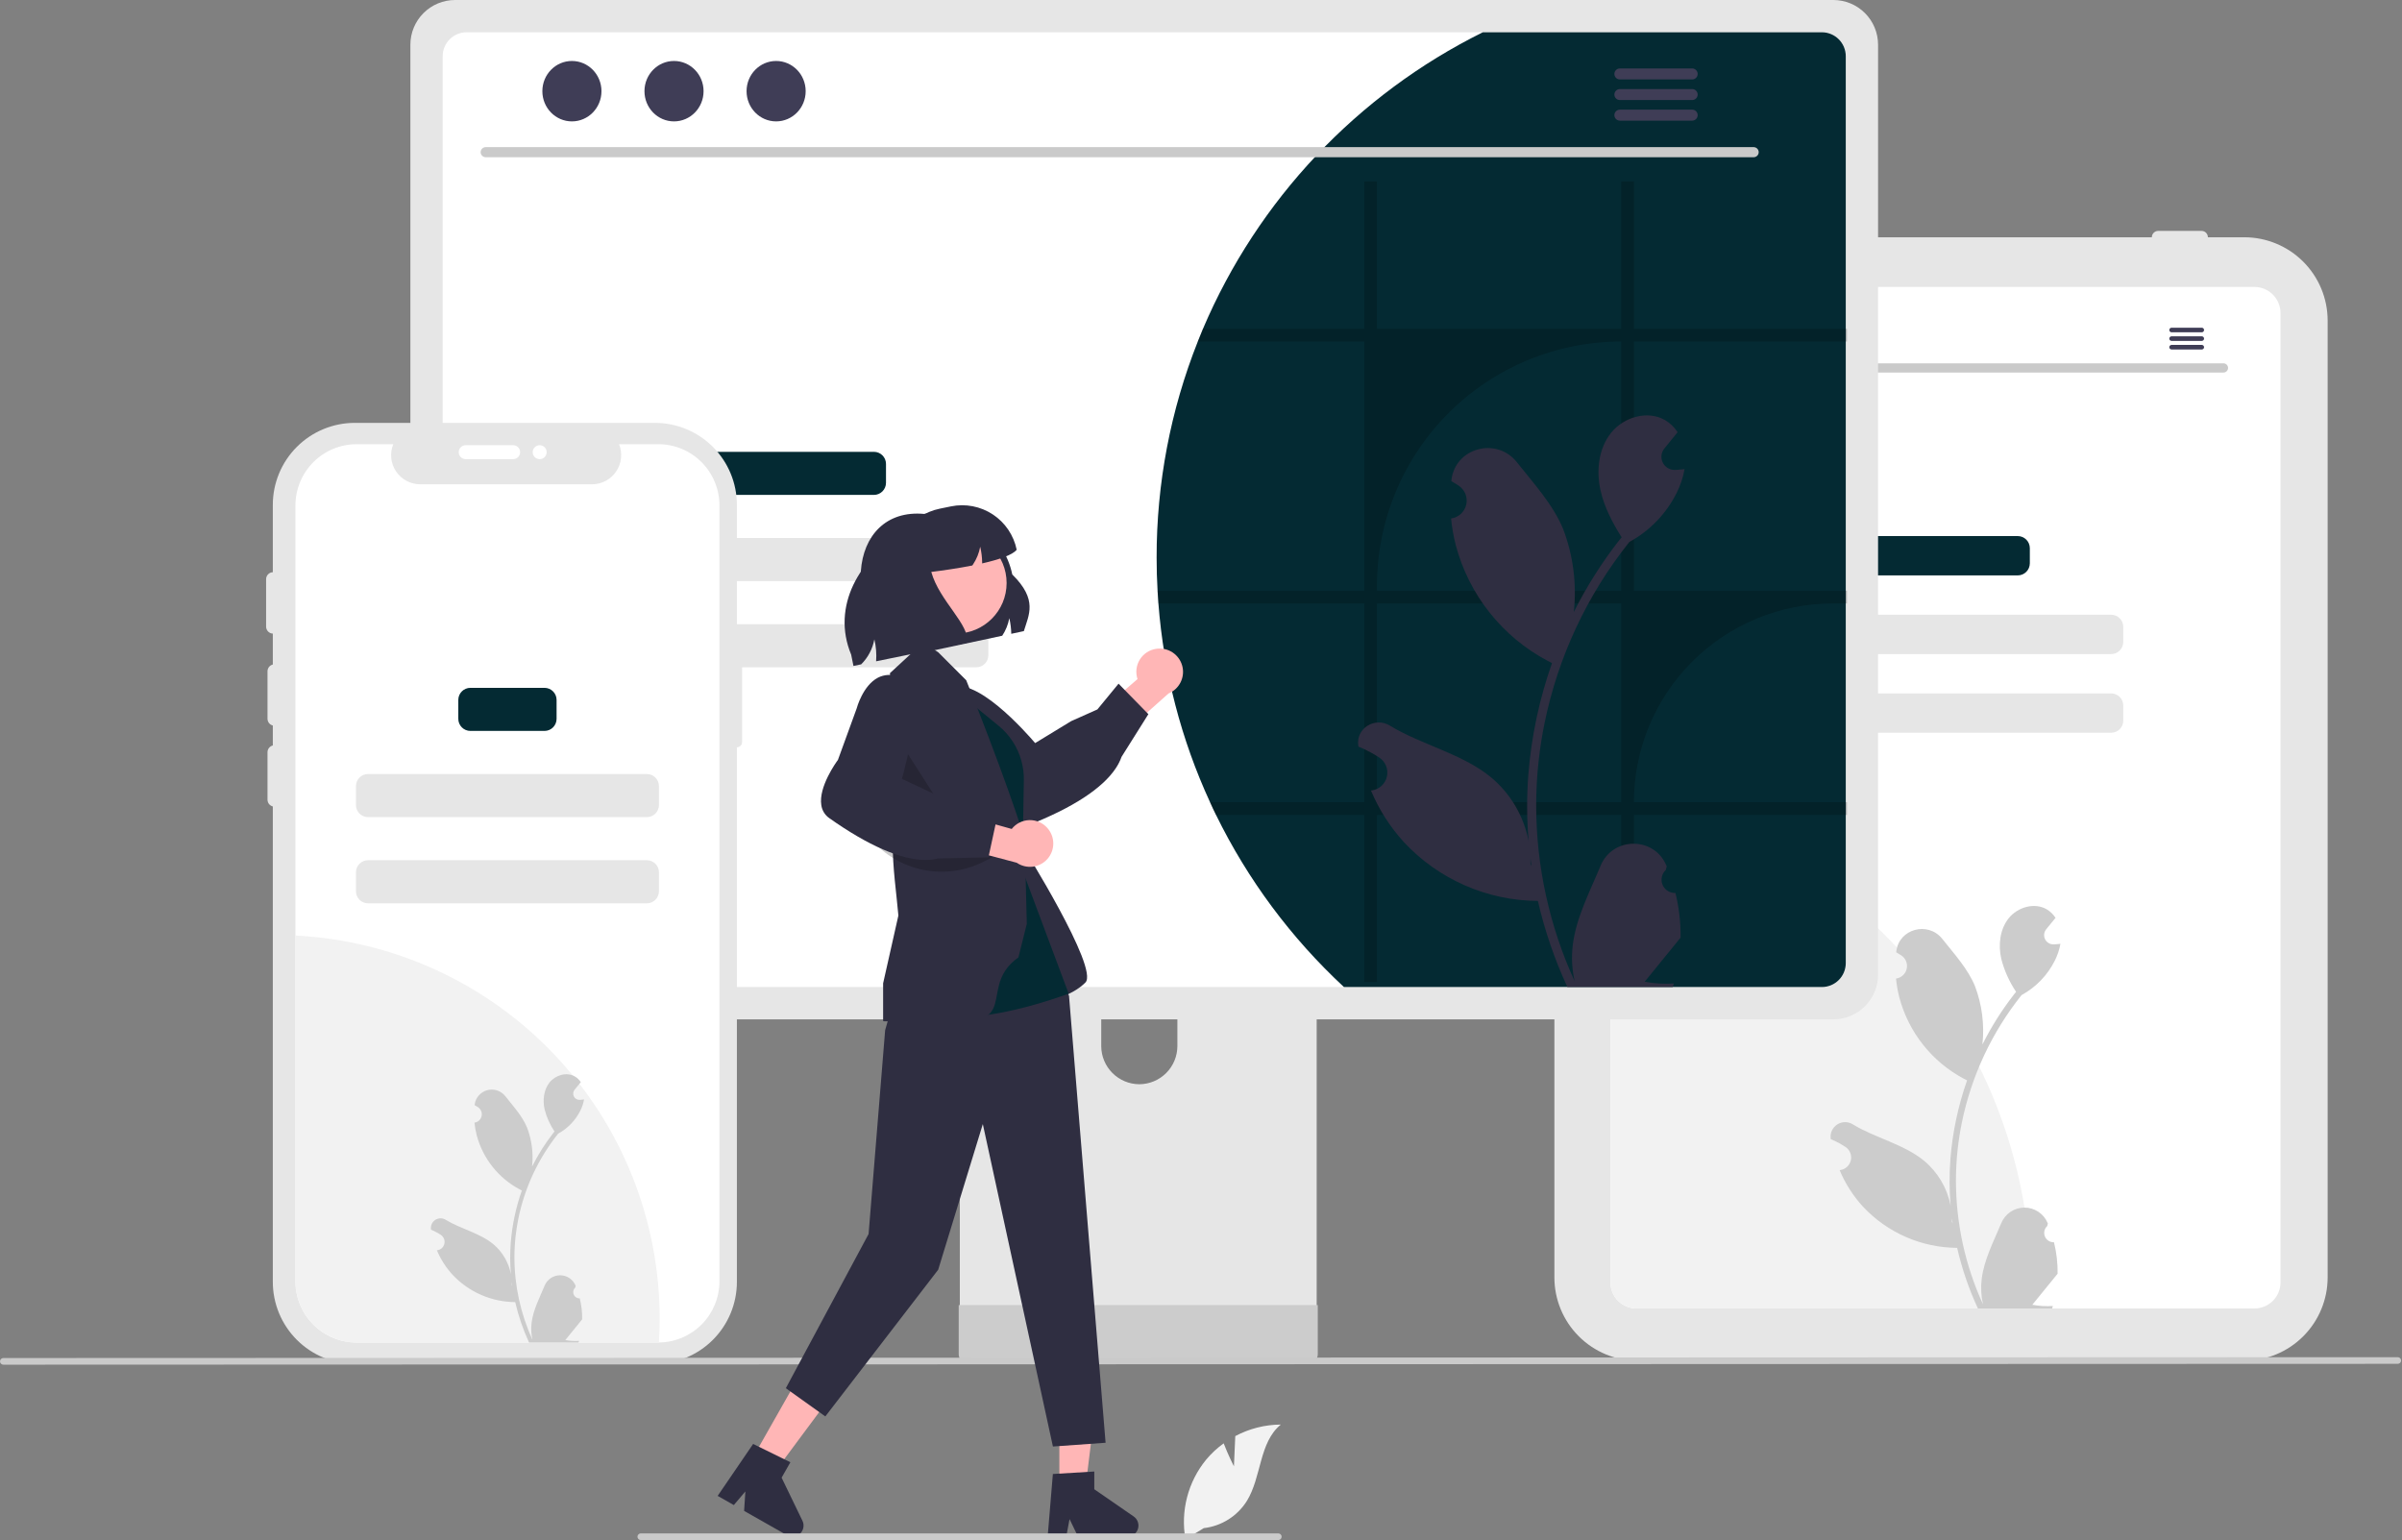 <svg width="1087" height="697" viewBox="0 0 1087 697" fill="none" xmlns="http://www.w3.org/2000/svg">
<rect x="0" y="0" width="1087" height="697" fill="#808080" stroke="none"/>
<g clip-path="url(#clip0_78_110)">
<path d="M1015.67 615.846H741.102C731.113 615.835 721.536 611.862 714.472 604.798C707.408 597.735 703.435 588.158 703.424 578.168V145.064C703.435 135.074 707.408 125.497 714.472 118.434C721.536 111.37 731.113 107.397 741.102 107.385H1015.67C1025.66 107.397 1035.24 111.37 1042.3 118.434C1049.37 125.497 1053.34 135.074 1053.35 145.064V578.168C1053.34 588.158 1049.37 597.735 1042.3 604.798C1035.24 611.862 1025.66 615.835 1015.67 615.846Z" fill="#E6E6E6"/>
<path d="M1020.23 129.868H740.584C737.457 129.872 734.459 131.116 732.248 133.327C730.037 135.538 728.793 138.536 728.789 141.663V580.415C728.794 583.542 730.038 586.539 732.249 588.75C734.46 590.961 737.457 592.205 740.584 592.21H1020.23C1023.35 592.206 1026.35 590.962 1028.56 588.751C1030.77 586.54 1032.02 583.542 1032.02 580.415V141.663C1032.02 138.536 1030.77 135.538 1028.56 133.327C1026.35 131.116 1023.35 129.872 1020.23 129.868Z" fill="white"/>
<path d="M747.813 107.385C747.814 106.621 748.118 105.889 748.659 105.348C749.199 104.808 749.932 104.504 750.696 104.503H770.296C771.061 104.503 771.794 104.807 772.335 105.347C772.875 105.888 773.179 106.621 773.179 107.385C773.179 108.15 772.875 108.883 772.335 109.424C771.794 109.964 771.061 110.268 770.296 110.268H750.696C749.932 110.267 749.199 109.963 748.659 109.423C748.118 108.882 747.814 108.15 747.813 107.385Z" fill="#E6E6E6"/>
<path d="M780.096 107.385C780.097 106.621 780.401 105.889 780.941 105.348C781.482 104.808 782.214 104.504 782.979 104.503H802.579C803.344 104.503 804.077 104.807 804.617 105.347C805.158 105.888 805.462 106.621 805.462 107.385C805.462 108.15 805.158 108.883 804.617 109.424C804.077 109.964 803.344 110.268 802.579 110.268H782.979C782.214 110.267 781.482 109.963 780.941 109.423C780.401 108.882 780.097 108.15 780.096 107.385Z" fill="#E6E6E6"/>
<path d="M973.795 107.385C973.796 106.621 974.1 105.889 974.641 105.348C975.181 104.808 975.914 104.504 976.678 104.503H996.278C997.043 104.503 997.776 104.807 998.317 105.347C998.857 105.888 999.161 106.621 999.161 107.385C999.161 108.15 998.857 108.883 998.317 109.424C997.776 109.964 997.043 110.268 996.278 110.268H976.678C975.914 110.267 975.181 109.963 974.641 109.423C974.1 108.882 973.796 108.15 973.795 107.385Z" fill="#E6E6E6"/>
<path d="M919.156 583.171C919.156 586.203 919.098 589.224 918.96 592.21H740.584C737.457 592.205 734.46 590.961 732.249 588.75C730.038 586.539 728.794 583.542 728.789 580.415V359.575C781.908 368.157 830.237 395.371 865.119 436.341C900.001 477.311 919.157 529.362 919.156 583.171Z" fill="#F2F2F2"/>
<path d="M913.099 242.619H846.574C843.547 242.619 841.093 245.073 841.093 248.101V254.94C841.093 257.968 843.547 260.422 846.574 260.422H913.099C916.126 260.422 918.58 257.968 918.58 254.94V248.101C918.58 245.073 916.126 242.619 913.099 242.619Z" fill="#042A33"/>
<path d="M955.38 278.224H804.293C801.266 278.224 798.812 280.678 798.812 283.706V290.545C798.812 293.573 801.266 296.027 804.293 296.027H955.38C958.407 296.027 960.861 293.573 960.861 290.545V283.706C960.861 280.678 958.407 278.224 955.38 278.224Z" fill="#E6E6E6"/>
<path d="M955.38 313.829H804.293C801.266 313.829 798.812 316.283 798.812 319.311V326.151C798.812 329.178 801.266 331.632 804.293 331.632H955.38C958.407 331.632 960.861 329.178 960.861 326.151V319.311C960.861 316.283 958.407 313.829 955.38 313.829Z" fill="#E6E6E6"/>
<path d="M929.508 562.225C928.642 562.264 927.784 562.037 927.052 561.573C926.319 561.109 925.747 560.431 925.412 559.631C925.077 558.831 924.997 557.948 925.181 557.1C925.366 556.253 925.806 555.483 926.443 554.894L926.733 553.742C926.695 553.65 926.656 553.558 926.618 553.465C925.745 551.404 924.283 549.647 922.414 548.414C920.546 547.181 918.355 546.528 916.117 546.536C913.878 546.544 911.692 547.214 909.833 548.461C907.974 549.707 906.525 551.476 905.667 553.543C902.241 561.796 897.878 570.063 896.804 578.789C896.331 582.646 896.531 586.555 897.394 590.344C889.346 572.789 885.167 553.708 885.14 534.395C885.138 529.549 885.408 524.707 885.946 519.89C886.392 515.942 887.01 512.022 887.8 508.13C892.114 487.012 901.375 467.219 914.824 450.376C921.333 446.824 926.597 441.363 929.906 434.727C931.105 432.342 931.953 429.796 932.422 427.168C931.688 427.264 930.942 427.324 930.207 427.372C929.979 427.384 929.738 427.396 929.509 427.409L929.423 427.412C928.616 427.449 927.816 427.251 927.119 426.843C926.421 426.435 925.857 425.834 925.493 425.113C925.13 424.391 924.982 423.58 925.069 422.777C925.156 421.974 925.472 421.213 925.982 420.586C926.299 420.195 926.616 419.805 926.933 419.416C927.415 418.814 927.908 418.224 928.39 417.622C928.445 417.565 928.498 417.505 928.546 417.442C929.1 416.755 929.654 416.081 930.207 415.395C929.197 413.826 927.837 412.512 926.235 411.555C920.686 408.305 913.03 410.556 909.022 415.576C905.001 420.595 904.243 427.637 905.639 433.908C907.013 439.245 909.284 444.309 912.356 448.883C912.055 449.268 911.742 449.641 911.441 450.026C905.94 457.1 901.146 464.696 897.126 472.705C898.104 463.732 896.937 454.656 893.723 446.223C890.465 438.363 884.358 431.743 878.98 424.949C872.521 416.787 859.275 420.349 858.137 430.695C858.126 430.795 858.115 430.895 858.104 430.995C858.903 431.446 859.685 431.924 860.45 432.43C861.411 433.073 862.156 433.99 862.587 435.063C863.017 436.135 863.114 437.313 862.864 438.441C862.614 439.57 862.029 440.596 861.186 441.387C860.342 442.177 859.28 442.694 858.137 442.87L858.02 442.888C858.305 445.767 858.808 448.62 859.525 451.423C861.603 459.247 865.274 466.557 870.31 472.895C875.345 479.233 881.636 484.463 888.787 488.257C889.257 488.497 889.714 488.738 890.184 488.967C886.145 500.411 883.613 512.331 882.648 524.428C882.103 531.565 882.135 538.735 882.745 545.867L882.708 545.614C881.168 537.683 876.937 530.528 870.731 525.355C861.514 517.784 848.493 514.996 838.549 508.91C837.492 508.231 836.264 507.869 835.008 507.866C833.752 507.863 832.521 508.219 831.461 508.893C830.401 509.566 829.556 510.528 829.025 511.666C828.494 512.804 828.299 514.07 828.464 515.315C828.478 515.404 828.491 515.492 828.505 515.581C829.987 516.185 831.43 516.88 832.826 517.663C833.625 518.114 834.407 518.592 835.172 519.098C836.133 519.74 836.878 520.658 837.308 521.73C837.739 522.803 837.836 523.981 837.586 525.109C837.336 526.238 836.751 527.264 835.907 528.055C835.064 528.845 834.001 529.362 832.859 529.538L832.742 529.556C832.658 529.568 832.585 529.58 832.501 529.592C835.034 535.64 838.589 541.206 843.01 546.047C848.471 551.908 855.072 556.591 862.408 559.809C869.743 563.028 877.659 564.714 885.67 564.765H885.682C887.856 574.214 891.007 583.412 895.083 592.21H928.667C928.787 591.837 928.895 591.452 929.004 591.078C925.895 591.274 922.774 591.088 919.711 590.525C922.203 587.467 924.694 584.386 927.186 581.328C927.242 581.271 927.294 581.211 927.342 581.148C928.606 579.583 929.882 578.03 931.146 576.465L931.147 576.463C931.214 571.667 930.663 566.881 929.508 562.225ZM891.05 486.571L891.068 486.548L891.05 486.595V486.571ZM883.611 553.631L883.322 552.981C883.335 552.511 883.335 552.042 883.322 551.56C883.322 551.428 883.298 551.295 883.298 551.163C883.407 551.994 883.503 552.824 883.623 553.655L883.611 553.631Z" fill="#CCCCCC"/>
<path d="M1006.25 168.604H754.562C754.017 168.592 753.499 168.367 753.119 167.978C752.738 167.589 752.524 167.066 752.524 166.521C752.524 165.977 752.738 165.454 753.119 165.064C753.499 164.675 754.017 164.45 754.562 164.438H1006.25C1006.79 164.45 1007.31 164.675 1007.69 165.064C1008.07 165.454 1008.29 165.977 1008.29 166.521C1008.29 167.066 1008.07 167.589 1007.69 167.978C1007.31 168.367 1006.79 168.592 1006.25 168.604Z" fill="#CACACA"/>
<path d="M767.99 158.415C771.371 158.415 774.112 155.613 774.112 152.156C774.112 148.7 771.371 145.898 767.99 145.898C764.609 145.898 761.868 148.7 761.868 152.156C761.868 155.613 764.609 158.415 767.99 158.415Z" fill="#3F3D56"/>
<path d="M789.139 158.415C792.52 158.415 795.261 155.613 795.261 152.156C795.261 148.7 792.52 145.898 789.139 145.898C785.758 145.898 783.017 148.7 783.017 152.156C783.017 155.613 785.758 158.415 789.139 158.415Z" fill="#3F3D56"/>
<path d="M810.288 158.415C813.669 158.415 816.41 155.613 816.41 152.156C816.41 148.7 813.669 145.898 810.288 145.898C806.907 145.898 804.166 148.7 804.166 152.156C804.166 155.613 806.907 158.415 810.288 158.415Z" fill="#3F3D56"/>
<path d="M996.41 148.316H982.709C982.438 148.321 982.179 148.433 981.989 148.627C981.799 148.821 981.692 149.082 981.692 149.353C981.692 149.625 981.799 149.886 981.989 150.08C982.179 150.274 982.438 150.385 982.709 150.391H996.41C996.681 150.385 996.94 150.274 997.13 150.08C997.32 149.886 997.427 149.625 997.427 149.353C997.427 149.082 997.32 148.821 997.13 148.627C996.94 148.433 996.681 148.321 996.41 148.316Z" fill="#3F3D56"/>
<path d="M996.41 152.21H982.709C982.438 152.215 982.179 152.327 981.989 152.521C981.799 152.715 981.692 152.976 981.692 153.247C981.692 153.519 981.799 153.78 981.989 153.974C982.179 154.168 982.438 154.279 982.709 154.285H996.41C996.681 154.279 996.94 154.168 997.13 153.974C997.32 153.78 997.427 153.519 997.427 153.247C997.427 152.976 997.32 152.715 997.13 152.521C996.94 152.327 996.681 152.215 996.41 152.21Z" fill="#3F3D56"/>
<path d="M996.41 156.099H982.709C982.438 156.104 982.179 156.216 981.989 156.41C981.799 156.604 981.692 156.864 981.692 157.136C981.692 157.408 981.799 157.669 981.989 157.863C982.179 158.056 982.438 158.168 982.709 158.173H996.41C996.681 158.168 996.94 158.056 997.13 157.863C997.32 157.669 997.427 157.408 997.427 157.136C997.427 156.864 997.32 156.604 997.13 156.41C996.94 156.216 996.681 156.104 996.41 156.099Z" fill="#3F3D56"/>
<path d="M588.052 359.74H442.131C440.067 359.743 438.088 360.566 436.631 362.027C435.173 363.489 434.355 365.469 434.357 367.534V598.045H595.846V367.534C595.847 366.51 595.645 365.496 595.254 364.55C594.862 363.604 594.288 362.745 593.564 362.021C592.84 361.297 591.981 360.723 591.035 360.332C590.089 359.94 589.076 359.739 588.052 359.74ZM515.583 490.714C511.019 490.692 506.649 488.87 503.422 485.643C500.195 482.417 498.373 478.046 498.352 473.483V446.895C498.356 442.328 500.173 437.949 503.404 434.721C506.635 431.493 511.015 429.679 515.582 429.679C520.15 429.679 524.53 431.493 527.761 434.721C530.992 437.949 532.809 442.328 532.813 446.895V473.483C532.792 478.046 530.97 482.417 527.743 485.643C524.516 488.87 520.146 490.692 515.583 490.714Z" fill="#E6E6E6"/>
<path d="M433.856 590.672V612.912C433.859 614.064 434.318 615.169 435.133 615.984C435.947 616.799 437.052 617.257 438.204 617.26H591.999C593.15 617.254 594.253 616.794 595.067 615.98C595.881 615.166 596.341 614.063 596.347 612.912V590.672L433.856 590.672Z" fill="#CCCCCC"/>
<path d="M829.683 0H205.929C200.57 0.009 195.433 2.141 191.644 5.931C187.854 9.72 185.721 14.857 185.713 20.216V441.128C185.718 446.488 187.85 451.627 191.64 455.417C195.43 459.207 200.569 461.339 205.929 461.344H829.683C835.043 461.339 840.182 459.207 843.973 455.417C847.763 451.627 849.894 446.488 849.899 441.128V20.216C849.891 14.857 847.758 9.72 843.969 5.931C840.179 2.141 835.042 0.009 829.683 0Z" fill="#E6E6E6"/>
<path d="M824.477 14.602H211.141C208.271 14.608 205.522 15.752 203.495 17.783C201.468 19.814 200.329 22.567 200.329 25.436V435.915C200.334 438.781 201.475 441.528 203.501 443.555C205.528 445.581 208.275 446.722 211.141 446.727H824.477C827.343 446.722 830.09 445.581 832.116 443.555C834.143 441.528 835.283 438.781 835.288 435.915V25.436C835.288 22.567 834.15 19.814 832.123 17.783C830.096 15.752 827.346 14.608 824.477 14.602Z" fill="white"/>
<path d="M835.288 25.436V435.915C835.283 438.781 834.143 441.528 832.116 443.555C830.09 445.581 827.343 446.722 824.477 446.727H608.201C584.275 424.538 564.647 398.128 550.3 368.821C549.355 366.932 548.456 365.022 547.602 363.089C534.53 334.722 526.614 304.255 524.226 273.112C524.069 271.202 523.934 269.291 523.844 267.358C523.552 262.413 523.417 257.401 523.417 252.366C523.374 218.88 529.697 185.691 542.05 154.567C542.792 152.634 543.579 150.724 544.388 148.813C569.249 90.401 614.171 42.8 671.047 14.602H824.477C827.346 14.608 830.096 15.752 832.123 17.783C834.15 19.814 835.288 22.567 835.288 25.436Z" fill="#042A33"/>
<path d="M793.645 71.157H219.749C219.152 71.144 218.584 70.898 218.167 70.471C217.749 70.045 217.515 69.471 217.515 68.874C217.515 68.277 217.749 67.704 218.167 67.278C218.584 66.851 219.152 66.605 219.749 66.592H793.645C794.242 66.605 794.81 66.851 795.228 67.278C795.646 67.704 795.88 68.277 795.88 68.874C795.88 69.471 795.646 70.045 795.228 70.471C794.81 70.898 794.242 71.144 793.645 71.157Z" fill="#CACACA"/>
<path d="M258.815 54.94C266.202 54.94 272.19 48.818 272.19 41.267C272.19 33.715 266.202 27.594 258.815 27.594C251.428 27.594 245.44 33.715 245.44 41.267C245.44 48.818 251.428 54.94 258.815 54.94Z" fill="#3F3D56"/>
<path d="M305.019 54.94C312.406 54.94 318.394 48.818 318.394 41.267C318.394 33.715 312.406 27.594 305.019 27.594C297.633 27.594 291.645 33.715 291.645 41.267C291.645 48.818 297.633 54.94 305.019 54.94Z" fill="#3F3D56"/>
<path d="M351.224 54.94C358.61 54.94 364.598 48.818 364.598 41.267C364.598 33.715 358.61 27.594 351.224 27.594C343.837 27.594 337.849 33.715 337.849 41.267C337.849 48.818 343.837 54.94 351.224 54.94Z" fill="#3F3D56"/>
<path d="M765.826 30.983H733.005C732.355 30.995 731.735 31.263 731.28 31.728C730.824 32.192 730.569 32.817 730.569 33.468C730.569 34.118 730.824 34.743 731.28 35.208C731.735 35.673 732.355 35.94 733.005 35.953H765.826C766.477 35.94 767.097 35.673 767.552 35.208C768.008 34.743 768.263 34.118 768.263 33.468C768.263 32.817 768.008 32.192 767.552 31.728C767.097 31.263 766.477 30.995 765.826 30.983Z" fill="#3F3D56"/>
<path d="M765.826 40.311H733.005C732.355 40.324 731.735 40.592 731.28 41.056C730.824 41.521 730.569 42.146 730.569 42.796C730.569 43.447 730.824 44.072 731.28 44.536C731.735 45.001 732.355 45.269 733.005 45.281H765.826C766.477 45.269 767.097 45.001 767.552 44.536C768.008 44.072 768.263 43.447 768.263 42.796C768.263 42.146 768.008 41.521 767.552 41.056C767.097 40.592 766.477 40.324 765.826 40.311Z" fill="#3F3D56"/>
<path d="M765.826 49.627H733.005C732.355 49.64 731.735 49.908 731.28 50.372C730.824 50.837 730.569 51.462 730.569 52.112C730.569 52.763 730.824 53.388 731.28 53.853C731.735 54.317 732.355 54.585 733.005 54.598H765.826C766.477 54.585 767.097 54.317 767.552 53.853C768.008 53.388 768.263 52.763 768.263 52.112C768.263 51.462 768.008 50.837 767.552 50.372C767.097 49.908 766.477 49.64 765.826 49.627Z" fill="#3F3D56"/>
<path d="M395.469 204.487H315.215C312.187 204.487 309.733 206.941 309.733 209.968V218.511C309.733 221.538 312.187 223.992 315.215 223.992H395.469C398.496 223.992 400.95 221.538 400.95 218.511V209.968C400.95 206.941 398.496 204.487 395.469 204.487Z" fill="#042A33"/>
<path d="M441.795 243.498H268.889C265.861 243.498 263.407 245.952 263.407 248.979V257.522C263.407 260.55 265.861 263.004 268.889 263.004H441.795C444.822 263.004 447.276 260.55 447.276 257.522V248.979C447.276 245.952 444.822 243.498 441.795 243.498Z" fill="#E6E6E6"/>
<path d="M441.795 282.509H268.889C265.861 282.509 263.407 284.963 263.407 287.991V296.534C263.407 299.561 265.861 302.015 268.889 302.015H441.795C444.822 302.015 447.276 299.561 447.276 296.534V287.991C447.276 284.963 444.822 282.509 441.795 282.509Z" fill="#E6E6E6"/>
<path d="M278.415 423.193C278.428 431.227 276.997 439.199 274.189 446.727H211.141C208.275 446.722 205.528 445.581 203.501 443.554C201.475 441.528 200.334 438.781 200.329 435.915V356.615C203.852 356.046 207.415 355.76 210.983 355.761C219.839 355.761 228.608 357.505 236.789 360.893C244.97 364.282 252.404 369.249 258.666 375.51C264.928 381.772 269.895 389.206 273.283 397.387C276.672 405.569 278.416 414.338 278.415 423.193Z" fill="#042A33"/>
<path opacity="0.2" d="M835.85 154.567V148.813H739.4V82.123H733.669V148.813H623.126V82.123H617.394V148.813H544.388C543.579 150.724 542.792 152.634 542.05 154.568H617.394V267.358H523.844C523.934 269.291 524.069 271.202 524.226 273.112H617.394V363.089H547.602C548.456 365.022 549.355 366.932 550.3 368.821H617.394V444.456H623.126V368.82H733.669V444.456H739.4V368.82H835.85V363.089H739.4C739.4 351.273 741.728 339.573 746.249 328.656C750.771 317.74 757.399 307.821 765.754 299.466C774.109 291.111 784.028 284.483 794.944 279.961C805.861 275.44 817.561 273.112 829.377 273.112H835.85V267.358H739.4V154.567H835.85ZM733.669 363.089H623.126V273.112H733.669V363.089ZM733.669 267.358H623.126V265.11C623.126 235.793 634.772 207.676 655.503 186.945C676.234 166.214 704.351 154.567 733.669 154.567L733.669 267.358Z" fill="black"/>
<path d="M758.194 404.141C756.963 404.197 755.745 403.874 754.705 403.216C753.664 402.557 752.851 401.594 752.376 400.458C751.901 399.322 751.787 398.067 752.049 396.863C752.311 395.66 752.936 394.566 753.84 393.73C753.992 393.128 754.101 392.696 754.252 392.094C754.198 391.963 754.143 391.832 754.089 391.701C748.559 378.515 729.817 378.606 724.335 391.812C719.468 403.532 713.272 415.273 711.747 427.665C711.075 433.143 711.358 438.696 712.585 444.077C701.155 419.144 695.219 392.045 695.181 364.617C695.179 357.735 695.561 350.857 696.327 344.017C696.959 338.41 697.837 332.842 698.959 327.315C705.086 297.323 718.239 269.212 737.339 245.291C746.583 240.247 754.059 232.49 758.759 223.067C760.462 219.679 761.666 216.063 762.332 212.331C761.289 212.468 760.23 212.553 759.187 212.621C758.862 212.638 758.52 212.655 758.195 212.673L758.072 212.678C756.926 212.73 755.79 212.449 754.8 211.869C753.81 211.29 753.008 210.436 752.492 209.412C751.975 208.387 751.766 207.236 751.889 206.095C752.012 204.954 752.462 203.874 753.185 202.983C753.635 202.429 754.086 201.875 754.537 201.321C755.22 200.466 755.921 199.629 756.605 198.774C756.684 198.693 756.758 198.607 756.827 198.517C757.614 197.543 758.4 196.586 759.187 195.611C757.751 193.383 755.82 191.517 753.545 190.158C745.664 185.542 734.791 188.739 729.098 195.868C723.389 202.996 722.312 212.997 724.295 221.904C725.987 229.529 729.68 236.521 733.834 243.171C733.407 243.718 732.962 244.248 732.535 244.795C724.722 254.841 717.913 265.629 712.204 277.003C713.593 264.26 711.936 251.37 707.37 239.393C702.743 228.23 694.07 218.829 686.433 209.179C677.259 197.588 658.447 202.647 656.831 217.34C656.815 217.483 656.8 217.625 656.785 217.767C657.919 218.407 659.03 219.086 660.116 219.805C661.481 220.717 662.539 222.02 663.151 223.543C663.762 225.066 663.9 226.739 663.545 228.342C663.189 229.944 662.359 231.402 661.161 232.525C659.963 233.647 658.454 234.382 656.831 234.632L656.665 234.657C657.069 238.746 657.784 242.798 658.802 246.778C661.753 257.89 666.968 268.272 674.119 277.274C681.271 286.276 690.205 293.703 700.361 299.09C701.028 299.432 701.678 299.774 702.344 300.099C696.609 316.352 693.012 333.281 691.642 350.462C690.867 360.598 690.913 370.78 691.779 380.909L691.728 380.55C689.54 369.287 683.531 359.125 674.718 351.778C661.628 341.025 643.134 337.066 629.012 328.422C622.214 324.261 613.503 329.638 614.689 337.52C614.708 337.645 614.728 337.771 614.747 337.897C616.852 338.754 618.902 339.742 620.884 340.854C622.019 341.494 623.129 342.174 624.216 342.892C625.581 343.804 626.638 345.107 627.25 346.63C627.862 348.154 627.999 349.826 627.644 351.429C627.289 353.032 626.458 354.49 625.26 355.612C624.062 356.735 622.553 357.469 620.931 357.719L620.765 357.745C620.645 357.762 620.542 357.779 620.423 357.796C624.02 366.385 629.068 374.29 635.347 381.165C643.104 389.488 652.478 396.139 662.896 400.711C673.315 405.282 684.557 407.677 695.933 407.749H695.951C699.039 421.169 703.513 434.232 709.302 446.727H756.998C757.169 446.197 757.323 445.649 757.477 445.12C753.062 445.397 748.63 445.133 744.279 444.333C747.818 439.991 751.357 435.614 754.896 431.272C754.975 431.191 755.049 431.105 755.118 431.016C756.913 428.793 758.725 426.588 760.52 424.366L760.521 424.363C760.617 417.551 759.835 410.754 758.195 404.142L758.194 404.141ZM703.575 296.697L703.6 296.663L703.575 296.731V296.697ZM693.01 391.936L692.6 391.013C692.617 390.346 692.617 389.679 692.6 388.995C692.6 388.807 692.566 388.619 692.566 388.431C692.72 389.611 692.856 390.79 693.027 391.97L693.01 391.936Z" fill="#2F2E41"/>
<path d="M333.475 292.589V228.486C333.475 218.646 329.566 209.21 322.608 202.252C315.65 195.294 306.213 191.385 296.374 191.385H160.563C150.723 191.385 141.287 195.294 134.329 202.252C127.371 209.21 123.462 218.647 123.462 228.486V580.159C123.462 589.999 127.371 599.435 134.329 606.393C141.287 613.351 150.723 617.26 160.563 617.26H296.374C301.246 617.26 306.07 616.3 310.572 614.436C315.073 612.571 319.163 609.838 322.608 606.393C326.053 602.948 328.786 598.858 330.65 594.357C332.515 589.856 333.475 585.031 333.475 580.159V338.218C334.095 338.218 334.69 337.972 335.129 337.533C335.568 337.094 335.814 336.499 335.814 335.878V294.929C335.815 294.308 335.568 293.713 335.129 293.274C334.69 292.836 334.095 292.589 333.475 292.589Z" fill="#E6E6E6"/>
<path d="M325.579 228.741V579.906C325.58 587.2 322.702 594.2 317.572 599.385C312.441 604.57 305.472 607.521 298.178 607.597C298.078 607.607 297.976 607.611 297.875 607.609H161.404C154.057 607.609 147.01 604.69 141.815 599.494C136.62 594.299 133.701 587.253 133.7 579.906V228.741C133.701 221.394 136.62 214.348 141.815 209.152C147.01 203.957 154.057 201.038 161.404 201.037H177.965C177.151 203.037 176.841 205.206 177.062 207.353C177.283 209.5 178.028 211.561 179.232 213.352C180.436 215.144 182.062 216.613 183.967 217.628C185.872 218.644 187.997 219.176 190.156 219.178H267.961C270.118 219.172 272.24 218.637 274.142 217.62C276.044 216.602 277.667 215.134 278.869 213.343C280.072 211.552 280.816 209.494 281.037 207.348C281.259 205.203 280.95 203.036 280.139 201.037H297.875C305.222 201.038 312.269 203.957 317.464 209.152C322.659 214.348 325.578 221.394 325.579 228.741Z" fill="white"/>
<path d="M298.519 596.77C298.519 600.409 298.406 604.017 298.178 607.597C298.078 607.607 297.976 607.611 297.875 607.609H161.404C154.057 607.609 147.01 604.69 141.815 599.494C136.62 594.299 133.701 587.253 133.7 579.906V423.411C178.165 425.653 220.068 444.897 250.744 477.163C281.421 509.428 298.525 552.249 298.519 596.77Z" fill="#F2F2F2"/>
<path d="M124.213 328.451C123.376 328.45 122.573 328.117 121.981 327.524C121.389 326.932 121.056 326.13 121.055 325.292V303.817C121.055 302.979 121.387 302.176 121.98 301.584C122.572 300.991 123.375 300.659 124.213 300.659C125.05 300.659 125.854 300.991 126.446 301.584C127.038 302.176 127.371 302.979 127.371 303.817V325.292C127.37 326.13 127.037 326.932 126.445 327.524C125.853 328.117 125.05 328.45 124.213 328.451Z" fill="#E6E6E6"/>
<path d="M246.396 311.303H212.883C209.855 311.303 207.401 313.757 207.401 316.784V325.327C207.401 328.355 209.855 330.809 212.883 330.809H246.396C249.423 330.809 251.877 328.355 251.877 325.327V316.784C251.877 313.757 249.423 311.303 246.396 311.303Z" fill="#042A33"/>
<path d="M292.722 350.314H166.557C163.53 350.314 161.076 352.768 161.076 355.796V364.339C161.076 367.366 163.53 369.82 166.557 369.82H292.722C295.749 369.82 298.203 367.366 298.203 364.339V355.796C298.203 352.768 295.749 350.314 292.722 350.314Z" fill="#E6E6E6"/>
<path d="M292.722 389.326H166.557C163.53 389.326 161.076 391.78 161.076 394.807V403.35C161.076 406.377 163.53 408.831 166.557 408.831H292.722C295.749 408.831 298.203 406.377 298.203 403.35V394.807C298.203 391.78 295.749 389.326 292.722 389.326Z" fill="#E6E6E6"/>
<path d="M262.365 587.625C261.788 587.652 261.216 587.5 260.728 587.191C260.24 586.882 259.858 586.43 259.635 585.897C259.412 585.364 259.359 584.775 259.481 584.21C259.604 583.645 259.898 583.132 260.322 582.74L260.515 581.972C260.49 581.91 260.464 581.849 260.439 581.788C259.857 580.414 258.882 579.242 257.637 578.421C256.392 577.599 254.932 577.164 253.44 577.169C251.948 577.175 250.491 577.621 249.252 578.452C248.013 579.283 247.048 580.461 246.476 581.839C244.192 587.339 241.285 592.849 240.569 598.664C240.254 601.235 240.387 603.841 240.962 606.366C235.599 594.666 232.813 581.949 232.795 569.078C232.794 565.848 232.974 562.621 233.333 559.411C233.63 556.78 234.042 554.167 234.568 551.573C237.443 537.499 243.616 524.308 252.579 513.082C256.917 510.715 260.425 507.075 262.631 502.653C263.43 501.063 263.994 499.367 264.307 497.615C263.818 497.679 263.32 497.719 262.831 497.751C262.679 497.759 262.518 497.767 262.366 497.776L262.308 497.778C261.77 497.802 261.237 497.67 260.773 497.398C260.308 497.126 259.932 496.726 259.689 496.245C259.447 495.765 259.349 495.224 259.407 494.689C259.464 494.153 259.675 493.646 260.015 493.228C260.226 492.968 260.437 492.708 260.649 492.449C260.97 492.047 261.299 491.654 261.62 491.253C261.657 491.215 261.692 491.175 261.724 491.133C262.093 490.676 262.462 490.226 262.831 489.769C262.157 488.724 261.251 487.848 260.184 487.21C256.485 485.044 251.383 486.544 248.712 489.889C246.032 493.235 245.527 497.928 246.457 502.107C247.373 505.664 248.886 509.039 250.934 512.087C250.733 512.344 250.525 512.593 250.324 512.849C246.658 517.564 243.463 522.626 240.784 527.964C241.435 521.984 240.658 515.935 238.515 510.314C236.344 505.076 232.274 500.665 228.69 496.136C227.742 494.92 226.455 494.012 224.991 493.527C223.527 493.042 221.952 493.002 220.465 493.411C218.979 493.821 217.647 494.663 216.638 495.829C215.63 496.996 214.989 498.436 214.799 499.966C214.791 500.033 214.784 500.099 214.777 500.166C215.31 500.466 215.831 500.785 216.341 501.122C216.981 501.55 217.477 502.162 217.765 502.877C218.052 503.591 218.116 504.376 217.949 505.128C217.783 505.881 217.393 506.565 216.831 507.091C216.269 507.618 215.56 507.963 214.799 508.08L214.721 508.092C214.911 510.011 215.246 511.912 215.724 513.78C217.109 518.994 219.556 523.866 222.912 528.091C226.268 532.315 230.46 535.8 235.226 538.328C235.539 538.489 235.844 538.649 236.157 538.802C233.466 546.429 231.777 554.373 231.135 562.435C230.771 567.192 230.793 571.97 231.199 576.723L231.175 576.555C230.148 571.269 227.329 566.5 223.193 563.053C217.05 558.007 208.371 556.149 201.744 552.093C201.04 551.641 200.221 551.399 199.384 551.397C198.547 551.395 197.727 551.633 197.021 552.081C196.314 552.53 195.751 553.172 195.397 553.93C195.043 554.688 194.913 555.532 195.023 556.362L195.05 556.539C196.038 556.941 197 557.405 197.93 557.927C198.463 558.227 198.984 558.546 199.494 558.883C200.134 559.311 200.631 559.923 200.918 560.637C201.205 561.352 201.269 562.137 201.103 562.889C200.936 563.641 200.546 564.326 199.984 564.852C199.422 565.379 198.714 565.724 197.952 565.841L197.874 565.853C197.818 565.861 197.77 565.869 197.714 565.877C199.402 569.907 201.771 573.617 204.717 576.844C208.357 580.749 212.756 583.87 217.645 586.015C222.534 588.161 227.81 589.284 233.148 589.318H233.156C234.606 595.616 236.705 601.746 239.422 607.609H261.804C261.884 607.361 261.957 607.104 262.029 606.855C259.957 606.985 257.877 606.861 255.836 606.486C257.496 604.448 259.157 602.395 260.817 600.357C260.854 600.319 260.889 600.279 260.922 600.237C261.764 599.194 262.614 598.159 263.457 597.116L263.457 597.115C263.502 593.918 263.135 590.728 262.365 587.625ZM236.734 537.205L236.746 537.189L236.734 537.221V537.205ZM231.777 581.898L231.584 581.464C231.592 581.152 231.592 580.839 231.584 580.518C231.584 580.429 231.568 580.341 231.568 580.253C231.64 580.807 231.704 581.36 231.785 581.914L231.777 581.898Z" fill="#CCCCCC"/>
<path d="M123.582 286.763C122.744 286.762 121.941 286.429 121.349 285.836C120.757 285.244 120.424 284.442 120.423 283.604V262.129C120.423 261.291 120.756 260.488 121.348 259.896C121.941 259.303 122.744 258.971 123.582 258.971C124.419 258.971 125.222 259.303 125.815 259.896C126.407 260.488 126.74 261.291 126.74 262.129V283.604C126.739 284.442 126.406 285.244 125.814 285.836C125.222 286.429 124.419 286.762 123.582 286.763Z" fill="#E6E6E6"/>
<path d="M207.589 204.65C207.59 203.812 207.923 203.01 208.515 202.418C209.107 201.826 209.91 201.493 210.747 201.492H232.223C233.06 201.492 233.864 201.824 234.456 202.417C235.048 203.009 235.381 203.812 235.381 204.65C235.381 205.487 235.048 206.291 234.456 206.883C233.864 207.475 233.06 207.808 232.223 207.808H210.747C209.91 207.807 209.107 207.474 208.515 206.882C207.923 206.29 207.59 205.487 207.589 204.65Z" fill="white"/>
<path d="M124.213 365.085C123.376 365.084 122.573 364.751 121.981 364.159C121.389 363.567 121.056 362.765 121.055 361.927V340.452C121.055 339.614 121.387 338.811 121.98 338.218C122.572 337.626 123.375 337.293 124.213 337.293C125.05 337.293 125.854 337.626 126.446 338.218C127.038 338.811 127.371 339.614 127.371 340.452V361.927C127.37 362.765 127.037 363.567 126.445 364.159C125.853 364.751 125.05 365.084 124.213 365.085Z" fill="#E6E6E6"/>
<path d="M244.224 207.808C245.968 207.808 247.382 206.394 247.382 204.65C247.382 202.906 245.968 201.492 244.224 201.492C242.48 201.492 241.066 202.906 241.066 204.65C241.066 206.394 242.48 207.808 244.224 207.808Z" fill="white"/>
<path d="M1085.08 617.251L1.504 617.64C1.106 617.638 0.725 617.48 0.443 617.198C0.162 616.916 0.004 616.534 0.004 616.135C0.004 615.737 0.162 615.355 0.443 615.073C0.725 614.791 1.106 614.632 1.504 614.631L1085.08 614.243C1085.48 614.243 1085.86 614.402 1086.14 614.684C1086.42 614.966 1086.58 615.348 1086.58 615.747C1086.58 616.146 1086.42 616.529 1086.14 616.811C1085.86 617.093 1085.48 617.251 1085.08 617.251Z" fill="#CACACA"/>
<path d="M463.335 285.634L457.636 286.855C457.598 284.471 457.301 282.098 456.75 279.779C456.231 282.619 455.139 285.325 453.541 287.729L420.852 294.71L389.468 261.59C389.42 245.03 398.616 232.446 415.104 232.446C416.098 232.446 417.128 232.494 418.169 232.589C427.078 231.098 436.217 233.122 443.663 238.234C451.109 243.347 456.282 251.149 458.091 259.998C469.777 271.505 465.539 278.27 463.335 285.634Z" fill="#2F2E41"/>
<path d="M479.406 672.96H491.263L496.905 627.223L479.403 627.224L479.406 672.96Z" fill="#FFB6B6"/>
<path d="M476.466 667.11L495.21 665.991V674.022L513.03 686.33C513.91 686.937 514.573 687.811 514.922 688.822C515.271 689.833 515.287 690.929 514.969 691.95C514.651 692.972 514.014 693.864 513.152 694.498C512.291 695.132 511.249 695.474 510.18 695.474H487.864L484.018 687.53L482.516 695.474H474.102L476.466 667.11Z" fill="#2F2E41"/>
<path d="M340.491 660.053L350.805 665.904L378.281 628.909L363.06 620.274L340.491 660.053Z" fill="#FFB6B6"/>
<path d="M340.821 653.514L357.675 661.791L353.712 668.776L363.138 688.275C363.603 689.238 363.749 690.324 363.553 691.376C363.358 692.428 362.831 693.389 362.05 694.12C361.269 694.851 360.275 695.314 359.213 695.44C358.151 695.566 357.076 695.349 356.146 694.821L336.737 683.809L337.312 675.001L332.085 681.169L324.768 677.017L340.821 653.514Z" fill="#2F2E41"/>
<path d="M523.235 293.647C521.716 293.867 520.263 294.417 518.979 295.259C517.695 296.101 516.612 297.214 515.805 298.52C514.998 299.826 514.487 301.293 514.309 302.818C514.13 304.343 514.288 305.888 514.771 307.345L496.626 323.05L503.481 336.404L528.793 313.866C531.187 312.892 533.141 311.073 534.284 308.755C535.427 306.437 535.68 303.78 534.995 301.288C534.31 298.795 532.734 296.641 530.567 295.233C528.399 293.824 525.791 293.26 523.235 293.647Z" fill="#FFB6B6"/>
<path d="M504.963 347.652C498.911 356.819 485.346 365.672 465.214 373.52C464.103 373.965 462.913 374.175 461.717 374.136C460.521 374.097 459.347 373.81 458.268 373.293C450.671 369.835 445.802 356.982 445.344 355.735L430.63 335.886C430.369 335.597 423.488 327.787 424.275 320.11C424.452 318.501 424.976 316.95 425.809 315.563C426.643 314.175 427.767 312.985 429.104 312.073C440.243 303.816 465.207 332.494 468.446 336.307L484.738 326.38L496.61 321.084L506.193 309.423L519.686 323.219L507.551 342.525C506.903 344.334 506.034 346.056 504.963 347.652Z" fill="#2F2E41"/>
<path d="M462.646 382.822C462.646 382.822 497.51 438.356 491.194 444.672C484.877 450.989 475.048 452.647 475.048 452.647L453.295 424.46L462.646 382.822Z" fill="#2F2E41"/>
<path d="M431.82 306.975L448.252 318.091C455.889 323.258 461.633 330.774 464.613 339.5C467.593 348.226 467.647 357.686 464.765 366.445L460.139 380.505L431.82 306.975Z" fill="#2F2E41"/>
<path d="M402.764 458.568L400.567 466.22L393.071 558.491L355.62 628.287L373.494 641.053L424.565 574.662L444.764 508.74L476.486 654.673L500.319 652.97L483.767 450.637L452.358 393.685L402.764 458.568Z" fill="#2F2E41"/>
<path d="M429.025 309.771L451.895 328.461C456.914 332.563 460.529 338.129 462.234 344.382C463.009 347.222 463.377 350.157 463.327 353.1L462.646 393.686L483.614 449.725C483.614 449.725 426.767 471.201 419.187 452.252C411.607 433.303 429.025 309.771 429.025 309.771Z" fill="#042A33"/>
<path d="M435.865 462.088C407.467 462.088 400.546 462.302 400.098 462.211L399.648 462.12V445.04L406.554 414.354C405.747 404.827 403.857 392.265 404.028 381.509C404.647 342.631 402.736 304.654 402.736 304.654L417.766 290.78L424.594 295.224L437.261 307.89C451.983 344.122 463.666 378.233 463.739 380.425L464.665 418.144L460.875 433.303C443.731 445.405 459.396 462.088 435.865 462.088Z" fill="#2F2E41"/>
<path opacity="0.2" d="M409.106 338.523L405.653 360.072L429.025 369.712L409.106 338.523Z" fill="black"/>
<path d="M432.651 286.738C445.288 286.738 455.533 276.493 455.533 263.856C455.533 251.218 445.288 240.973 432.651 240.973C420.013 240.973 409.768 251.218 409.768 263.856C409.768 276.493 420.013 286.738 432.651 286.738Z" fill="#FFB6B6"/>
<path opacity="0.2" d="M394.309 379.959C400.399 387.01 408.659 391.839 417.792 393.685C426.925 395.531 436.412 394.29 444.763 390.157L449.743 387.692L394.309 379.959Z" fill="black"/>
<path d="M473.934 374.691C472.913 373.545 471.654 372.636 470.244 372.028C468.834 371.421 467.308 371.13 465.773 371.177C464.239 371.223 462.733 371.605 461.362 372.297C459.991 372.988 458.789 373.971 457.839 375.177L434.735 368.691L427.369 381.77L460.125 390.471C462.257 391.933 464.851 392.561 467.416 392.237C469.98 391.913 472.337 390.66 474.039 388.715C475.741 386.77 476.67 384.268 476.651 381.683C476.632 379.099 475.665 376.611 473.934 374.691Z" fill="#FFB6B6"/>
<path d="M418.801 389.206C407.816 389.207 392.953 382.766 375.31 370.292C374.326 369.611 373.495 368.733 372.869 367.713C372.243 366.694 371.835 365.556 371.671 364.371C370.37 356.126 378.412 344.98 379.201 343.911L387.655 320.694C387.753 320.317 390.477 310.271 397.317 306.697C398.757 305.959 400.34 305.541 401.957 305.472C403.574 305.403 405.187 305.685 406.685 306.298C419.714 311.042 409.54 347.677 408.144 352.482L425.405 360.607L436.367 367.594L451.379 369.164L447.303 388.027L424.505 388.539C422.638 388.996 420.722 389.22 418.801 389.206Z" fill="#2F2E41"/>
<path d="M460.09 248.802C458.258 251.185 451.948 253.292 444.452 254.993C444.464 254.837 444.464 254.681 444.464 254.526C444.426 252.142 444.129 249.769 443.578 247.449C443.059 250.29 441.967 252.995 440.369 255.4C440.249 255.579 440.129 255.759 439.997 255.939C433.567 257.208 426.766 258.19 421.438 258.848C425.102 272.044 439.147 282.868 437.627 290.891L396.472 299.296C396.725 295.963 396.459 292.61 395.682 289.358C394.895 293.65 392.814 297.598 389.719 300.673L386.222 301.392L385.181 296.255C376.152 274.57 388.737 252.37 409.356 240.887C413.032 235.376 418.741 231.545 425.234 230.23L430.37 229.177C433.61 228.514 436.949 228.496 440.196 229.123C443.443 229.751 446.535 231.012 449.295 232.834C452.055 234.656 454.428 237.005 456.281 239.744C458.133 242.484 459.427 245.562 460.09 248.802Z" fill="#2F2E41"/>
<path d="M558.401 663.644L559.01 649.96C565.354 646.569 572.43 644.778 579.623 644.742C569.723 652.836 570.96 668.439 564.248 679.324C562.128 682.703 559.276 685.561 555.901 687.688C552.527 689.814 548.717 691.154 544.755 691.608L536.47 696.681C535.333 690.343 535.584 683.834 537.204 677.603C538.825 671.371 541.778 665.565 545.859 660.585C548.176 657.814 550.832 655.345 553.766 653.237C555.75 658.47 558.401 663.644 558.401 663.644Z" fill="#F2F2F2"/>
<path d="M578.487 697H289.978C289.58 696.999 289.198 696.84 288.917 696.558C288.636 696.276 288.478 695.894 288.478 695.496C288.478 695.098 288.636 694.716 288.917 694.434C289.198 694.152 289.58 693.993 289.978 693.992H578.487C578.685 693.991 578.881 694.03 579.064 694.105C579.247 694.18 579.413 694.291 579.553 694.431C579.693 694.57 579.804 694.736 579.88 694.919C579.956 695.102 579.995 695.298 579.995 695.496C579.995 695.694 579.956 695.89 579.88 696.072C579.804 696.255 579.693 696.421 579.553 696.561C579.413 696.701 579.247 696.811 579.064 696.887C578.881 696.962 578.685 697.001 578.487 697Z" fill="#CACACA"/>
</g>
<defs>
<clipPath id="clip0_78_110">
<rect width="1086.58" height="697" fill="white"/>
</clipPath>
</defs>
</svg>
